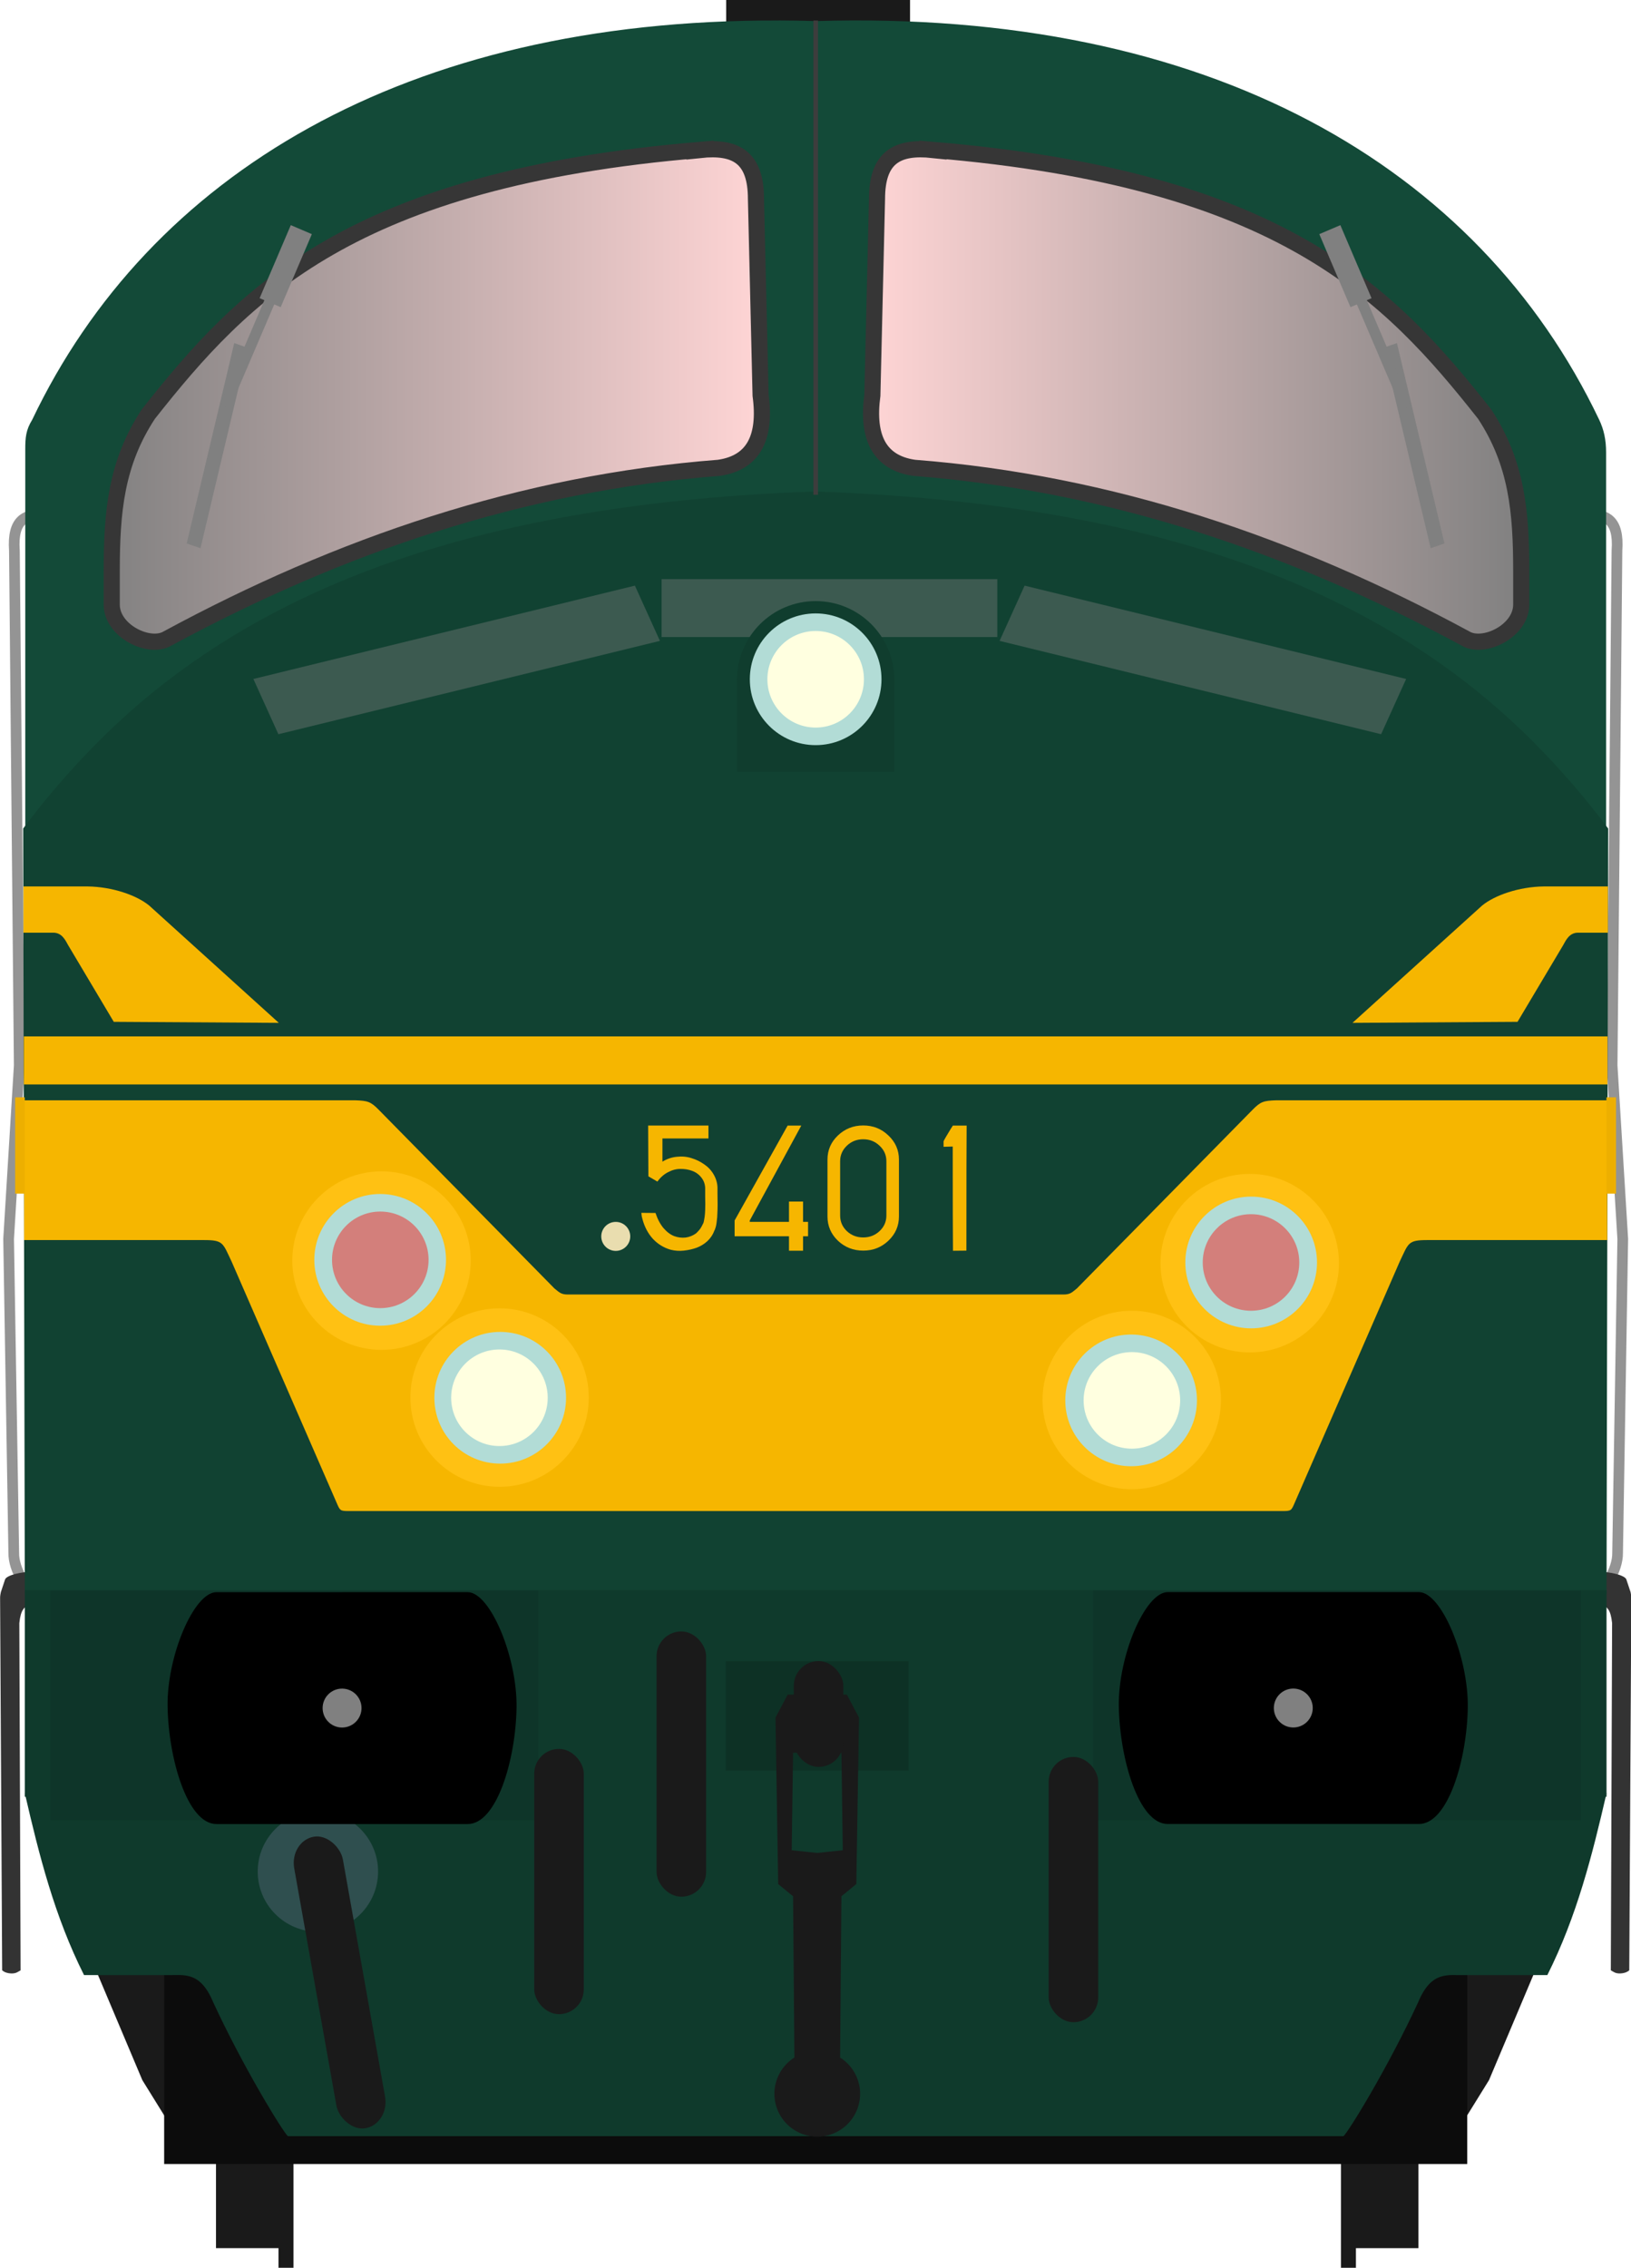 <?xml version="1.0" encoding="utf-8" standalone="no"?>
<!DOCTYPE svg PUBLIC "-//W3C//DTD SVG 1.1//EN" "http://www.w3.org/Graphics/SVG/1.1/DTD/svg11.dtd">
<svg version="1.1" width="305" height="423.91" xmlns="http://www.w3.org/2000/svg" xmlns:xlink="http://www.w3.org/1999/xlink">
<defs>
<linearGradient id="linearGradient4798" x1="61.277" x2="169.78" y1="317.29" y2="316.65" gradientUnits="userSpaceOnUse"><stop stop-color="#ffd5d5" offset="0"/><stop stop-color="#808080" offset="1"/></linearGradient>
<linearGradient id="linearGradient5491" x1="107.24" x2="144.86" y1="73.035" y2="73.035" gradientUnits="userSpaceOnUse" xlink:href="#linearGradient4798"/>
<linearGradient id="linearGradient5499" x1="101.03" x2="62.87" y1="73.028" y2="73.028" gradientUnits="userSpaceOnUse" xlink:href="#linearGradient4798"/>
<filter id="filter5876" x="-.314" y="-.673" width="1.627" height="2.345" color-interpolation-filters="sRGB"><feGaussianBlur stdDeviation="3.181"/></filter>
<filter id="filter5880" x="-.314" y="-.673" width="1.627" height="2.345" color-interpolation-filters="sRGB"><feGaussianBlur stdDeviation="3.181"/></filter>
<filter id="filter5884" x="-.38" y="-1.756" width="1.76" height="4.513" color-interpolation-filters="sRGB"><feGaussianBlur stdDeviation="2.698"/></filter>
</defs>
<rect x="135.8" width="34.377" height="4.158" fill="#1a1a1a" stroke-width="6.034"/>
<g transform="matrix(3.78 0 0 3.78 -122.51 -187.52)">
<g transform="translate(.058)">
<path d="m111.02 75.026c0.752 0.061 1.437 0.24 1.325 1.815l-0.239 25.46 0.526 8.576-0.255 15.524c0.015 0.819-0.654 1.933-1.25 2.104" fill="none" stroke="#949494" stroke-width=".529"/>
<path d="m34.39 75.026c-0.752 0.061-1.437 0.24-1.325 1.815l0.239 25.46-0.526 8.576 0.255 15.524c-0.015 0.819 0.654 1.933 1.25 2.104" fill="none" stroke="#949494" stroke-width=".529"/>
<g transform="translate(-.265)" fill="#333">
<path d="m111.89 128.96c0.234 0.136 0.408 0.231 0.48 0.913l-0.063 17.171c0.138 0.074 0.217 0.162 0.471 0.154 0.162-7e-3 0.314-0.046 0.441-0.154l0.102-18.411c4.1e-4 -0.118-0.019-0.193-0.038-0.293l-0.21-0.632c-0.094-0.219-0.87-0.371-1.188-0.358z"/>
<path d="m34.053 128.96c-0.234 0.136-0.408 0.231-0.48 0.913l0.063 17.171c-0.138 0.074-0.217 0.162-0.471 0.154-0.162-7e-3 -0.314-0.046-0.441-0.154l-0.102-18.411c-4.1e-4 -0.118 0.019-0.193 0.038-0.293l0.21-0.632c0.094-0.219 0.87-0.371 1.188-0.358z"/>
</g>
</g>
<g transform="translate(-.053 -.435)" fill="#1a1a1a">
<path d="m37.201 147.45 2.303 5.458 1.51 2.437-0.037-7.953z"/>
<path d="m108.43 147.45-2.303 5.458-1.51 2.437 0.037-7.953z"/>
</g>
<g transform="matrix(.265 0 0 .265 24.561 -16.111)" fill="#1a1a1a">
<g transform="translate(-1.67,4.427)">
<rect x="71.611" y="627.74" width="13.436" height="35.357"/>
<rect x="83.278" y="639.7" width="2.796" height="28.206" stroke-width="1.271"/>
</g>
<rect transform="scale(-1,1)" x="-294.42" y="632.17" width="13.436" height="35.357"/>
<rect transform="scale(-1,1)" x="-282.75" y="644.13" width="2.796" height="28.206" stroke-width="1.271"/>
</g>
<rect x="40.531" y="130.89" width="64.464" height="25.732" fill="#0c0c0c" stroke-width=".956" style="paint-order:fill markers stroke"/>
<path d="m33.639 138.29v5.3e-4c0.703 3.051 1.47 6.089 2.928 8.988h4.091c0.804 0.026 1.636-0.241 2.293 1.331 1.492 3.233 3.452 6.415 3.7 6.636h52.224c0.249-0.221 2.208-3.403 3.7-6.636 0.657-1.572 1.489-1.304 2.293-1.33h4.091c1.457-2.899 2.224-5.938 2.928-8.989-2.7e-4 -1.3e-4 -78.248-5.3e-4 -78.248-5.3e-4z" fill="#0f3a2c"/>
<path d="m70.92 50.622c-18.476-0.059-31.139 7.628-36.919 19.748-0.309 0.501-0.341 0.876-0.341 1.46v55.788l39.103 0.231 39.103-0.231v-55.639c0-0.623-0.11-1.126-0.345-1.62-5.973-12.514-19.284-20.299-38.758-19.708-0.621-0.019-1.235-0.029-1.843-0.031z" fill="#134a38"/>
<path d="m72.688 73.908v0.006c-16.226 0.585-27.63 4.549-35.426 12.38-1.329 1.335-2.566 2.761-3.705 4.284l0.081 37.873h78.249l0.081-37.873c-1.139-1.523-2.375-2.949-3.705-4.284-7.8-7.829-19.207-11.793-35.433-12.378v-0.006c-0.025 9.15e-4 -0.049 0.002-0.074 0.003-0.025-9.15e-4 -0.049-0.002-0.074-0.003z" fill="#114232"/>
<path d="m33.602 104.02v6.912h8.9c0.97 0 0.926 0.146 1.369 1.07l5.205 11.95c0.152 0.348 0.165 0.38 0.562 0.38h46.248c0.396 0 0.411-0.032 0.562-0.38l5.205-11.95c0.443-0.924 0.399-1.07 1.369-1.07h8.9v-6.912h-16.38c-0.611 0.023-0.76 0.056-1.163 0.466l-8.696 8.84c-0.263 0.214-0.337 0.298-0.676 0.298h-24.492c-0.339 0-0.412-0.085-0.675-0.298l-8.696-8.84c-0.404-0.41-0.553-0.443-1.163-0.466z" fill="#f6b600"/>
<path d="m33.639 128.24v10.22s78.248-3e-5 78.248 0v-10.215z" fill="#0f3a2c"/>
<g transform="translate(-.026)" fill="#0e3529">
<rect x="34.932" y="128.26" width="24.132" height="11.365" ry="0"/>
<rect x="86.515" y="128.26" width="24.132" height="11.365" ry="0"/>
</g>
<g transform="matrix(.861 0 0 .865 -16.945 5.99)" stroke="#363636" stroke-width=".926">
<path d="m97.553 58.996c-20.025 1.664-26.211 8.184-31.705 15.101-1.851 2.797-2.105 5.579-2.105 8.954l1e-6 1.938c0 1.527 2.174 2.563 3.207 1.938 9.894-5.324 20.353-8.882 31.671-9.755 1.991-0.283 2.731-1.722 2.405-4.143l-0.267-11.225c0-2.365-1.131-3.027-3.207-2.806z" fill="url(#linearGradient5499)"/>
<path d="m110.92 58.996c20.025 1.664 26.211 8.184 31.705 15.101 1.851 2.797 2.105 5.579 2.105 8.954v1.938c0 1.527-2.174 2.563-3.207 1.938-9.894-5.324-20.353-8.882-31.671-9.755-1.991-0.283-2.731-1.722-2.405-4.143l0.267-11.225c0-2.365 1.131-3.027 3.207-2.806z" fill="url(#linearGradient5491)"/>
</g>
<path d="m72.763 50.622v23.454" fill="none" stroke="#3d3d3d" stroke-width=".228px"/>
<g transform="matrix(.861 0 0 .865 -17.171 5.99)" fill="#808080" fill-opacity=".395">
<rect transform="matrix(.949 -.231 .316 .694 2.673 19.671)" x="35.85" y="112.18" width="23.1" height="4.551" filter="url(#filter5876)" style="paint-order:fill markers stroke"/>
<rect transform="matrix(-.949 -.231 -.316 .694 207.85 19.671)" x="35.85" y="112.18" width="23.1" height="4.551" filter="url(#filter5880)" style="paint-order:fill markers stroke"/>
<rect transform="matrix(1.132 0 0 .898 -12.524 8.688)" x="95.516" y="83.349" width="17.039" height="3.687" filter="url(#filter5884)" style="paint-order:fill markers stroke"/>
</g>
<circle cx="48.137" cy="142.16" r="2.977" fill="#2f4f4f" stroke-width=".265"/>
<g transform="matrix(1 0 0 1 32.938 48.81)" stroke-width=".265">
<g transform="matrix(.265 0 0 .265 .07 3.322)">
<g transform="matrix(1.075,0,0,1.075,-448.98,-260.68)">
<path d="m453.14 510.02c-3.929 0.017-8.62 11.143-8.48 19.843 0.146 8.999 3.425 20.408 8.48 20.408h43.641c5.055 0 8.334-11.196 8.48-20.195 0.141-8.701-4.551-20.04-8.48-20.057z"/>
<circle cx="474.96" cy="530.14" r="3.378" fill="#808080"/>
</g>
<g transform="matrix(1.075,0,0,1.075,-271.4,-260.69)">
<path d="m453.14 510.02c-3.929 0.017-8.62 11.143-8.48 19.843 0.146 8.999 3.425 20.408 8.48 20.408h43.641c5.055 0 8.334-11.196 8.48-20.195 0.141-8.701-4.551-20.04-8.48-20.057z"/>
<circle cx="474.96" cy="530.14" r="3.378" fill="#808080"/>
</g>
</g>
</g>
<g transform="matrix(.265 0 0 .265 24.711 -10.912)" fill="#1a1a1a">
<rect x="164.55" y="538.39" width="34.123" height="20.392" fill="#0d3125"/>
<path d="m181.59 544.61v2e-3h-5.492l-2.273 4.293 0.504 31.062 2.779 2.273 0.25 30.095a8 8 0 0 0-3.736 6.764 8 8 0 0 0 8 8 8 8 0 0 0 8-8 8 8 0 0 0-3.736-6.758l0.25-30.103 2.777-2.273 0.506-31.062-2.273-4.293h-5.555zm0.049 10.61 4.496 0.25 0.252 18.182-4.776 0.504-4.758-0.502 0.254-18.182 4.531-0.252z"/>
<g transform="translate(2.034)">
<rect x="126.75" y="554.74" width="9.25" height="49.502" ry="4.625"/>
<rect x="222.79" y="556.24" width="9.25" height="49.502" ry="4.625"/>
<rect x="149.59" y="532.82" width="9.25" height="49.502" ry="4.625"/>
</g>
<rect x="177.24" y="538.35" width="9.25" height="19.751" ry="4.625"/>
</g>
<g fill="#f6b600" stroke-width=".265">
<path d="m65.589 111.41q-0.515-0.149-0.881-0.54-0.36-0.397-0.515-0.974-0.019-0.074-0.037-0.149-0.012-0.081-0.012-0.118l-0.006-0.043q0.36 6e-3 0.701 6e-3 0.149 0.453 0.397 0.75 0.254 0.291 0.533 0.397 0.279 0.099 0.558 0.068 0.279-0.037 0.515-0.205 0.087-0.081 0.149-0.155 0.068-0.074 0.118-0.167 0.05-0.093 0.081-0.155 0.037-0.068 0.056-0.198 0.025-0.136 0.031-0.211 0.012-0.081 0.019-0.267 0.006-0.192 0.006-0.298 0-0.112-0.006-0.372 0-0.267 0-0.428-0.012-0.291-0.192-0.515-0.18-0.229-0.459-0.329-0.273-0.099-0.583-0.093-0.304 0-0.614 0.167-0.304 0.161-0.515 0.459-0.223-0.13-0.446-0.26l-0.012-2.511h2.983v0.639h-2.276v1.147q0.329-0.205 0.713-0.242 0.384-0.043 0.726 0.068 0.347 0.105 0.633 0.31 0.291 0.198 0.465 0.502t0.186 0.639q0 0.062 0 0.285 0.006 0.217 0.006 0.546 0 0.254-0.012 0.459-0.006 0.205-0.025 0.329-0.012 0.124-0.031 0.229-0.019 0.099-0.037 0.143-0.012 0.043-0.031 0.093-0.019 0.043-0.025 0.05-0.105 0.291-0.341 0.515-0.236 0.217-0.533 0.329-0.291 0.105-0.633 0.143-0.341 0.037-0.651-0.043z"/>
<path d="m71.375 105.27-2.623 4.694q0 0.211 0 0.781h2.691v0.713h0.695v-0.713h0.248v-0.713h-0.248v-1.005h-0.695v1.005h-1.941v-0.068l2.549-4.694z"/>
<path d="m76.361 105.76q-0.515-0.496-1.246-0.496-0.732 0-1.253 0.496-0.515 0.49-0.515 1.191v2.815q0 0.701 0.515 1.197 0.521 0.49 1.253 0.49 0.732 0 1.246-0.49 0.521-0.496 0.521-1.197v-2.815q0-0.701-0.521-1.191zm-2.059 0.509q0.335-0.322 0.812-0.322t0.812 0.322q0.335 0.316 0.335 0.763v2.685q0 0.453-0.335 0.769-0.335 0.316-0.812 0.316t-0.812-0.316q-0.329-0.316-0.329-0.769v-2.685q0-0.446 0.329-0.763z"/>
<path d="m79.555 111.46q-0.012-1.104-0.012-5.153l-0.453 0.012v-0.273q0.012-0.037 0.124-0.229 0.118-0.192 0.223-0.372l0.112-0.174h0.682q-0.012 1.178-0.012 6.183z"/>
</g>
<rect transform="rotate(-10.084)" x="21.377" y="146.66" width="2.447" height="14.641" ry="1.368" fill="#1a1a1a" stroke-width=".265"/>
<g transform="translate(1.358)">
<g transform="matrix(.865 0 0 .865 -17.378 7.074)">
<circle cx="77.809" cy="121.24" r="5.103" fill="#ffc113" style="paint-order:fill markers stroke"/>
</g>
<circle cx="55.767" cy="118.72" r="4.413" fill="#ffc113" stroke-width=".865" style="paint-order:fill markers stroke"/>
<g stroke-width=".237">
<circle cx="49.859" cy="111.91" r="3.257" fill="#b2dcd6"/>
<circle cx="55.798" cy="118.73" r="3.257" fill="#b2dcd6"/>
<circle cx="55.76" cy="118.73" r="2.388" fill="#ffffe0"/>
<circle cx="49.866" cy="111.91" r="2.388" fill="#f00" fill-opacity=".424"/>
</g>
<g transform="translate(-2.117)">
<g transform="matrix(-.865 0 0 .865 162.3 7.201)">
<circle cx="77.809" cy="121.24" r="5.103" fill="#ffc113" style="paint-order:fill markers stroke"/>
</g>
<circle transform="scale(-1,1)" cx="-89.158" cy="118.84" r="4.413" fill="#ffc113" stroke-width=".865" style="paint-order:fill markers stroke"/>
<g stroke-width=".237">
<circle transform="scale(-1,1)" cx="-95.066" cy="112.04" r="3.257" fill="#b2dcd6"/>
<circle transform="scale(-1,1)" cx="-89.127" cy="118.86" r="3.257" fill="#b2dcd6"/>
<circle transform="scale(-1,1)" cx="-89.165" cy="118.86" r="2.388" fill="#ffffe0"/>
<circle transform="scale(-1,1)" cx="-95.058" cy="112.04" r="2.388" fill="#f00" fill-opacity=".424"/>
</g>
</g>
</g>
<rect x="33.59" y="100.86" width="78.344" height="2.376" fill="#f6b600" stroke-width="1.882"/>
<g transform="translate(.004)" fill="#f6b600">
<path d="m99.316 100.19 6.408-5.797c0.628-0.517 1.834-0.933 3.053-0.948h3.174v2.286h-1.477c-0.418 9.97e-4 -0.587 0.342-0.746 0.634l-2.248 3.775z"/>
<path d="m46.199 100.19-6.408-5.797c-0.628-0.517-1.834-0.933-3.053-0.948h-3.174v2.286h1.477c0.418 9.97e-4 0.587 0.342 0.746 0.634l2.248 3.775z"/>
</g>
<circle cx="72.762" cy="83.226" r="3.892" fill="#103d2e" stroke-width="2.621"/>
<rect x="68.878" y="83.077" width="7.768" height="4.701" fill="#103d2e" stroke-width="2.223"/>
<circle cx="72.762" cy="83.2" r="3.257" fill="#b2dcd6" stroke-width=".237"/>
<circle cx="72.762" cy="83.2" r="2.388" fill="#ffffe0" stroke-width=".237"/>
<circle cx="62.872" cy="110.75" r=".717" fill="#e9ddaf" stroke-width="2.117"/>
</g>
<g transform="matrix(3.78 0 0 3.78 7.236 3.308)" fill="#808080">
<g transform="matrix(.205 -.06 .06 .205 48.833 -33.342)">
<rect transform="matrix(.495 -.869 .816 .579 0 0)" x="-327.61" y="-125.48" width="47.673" height="3.381"/>
<g transform="matrix(.735 .678 -.678 .735 35.965 181.16)">
<rect transform="rotate(-3.254)" x="-219.26" y="137.51" width="5.303" height="18.386" ry="0"/>
<rect transform="matrix(-.056 -.998 1 .017 0 0)" x="-198.35" y="-218.5" width="36.52" height="2.494" stroke-width=".752"/>
</g>
</g>
<g transform="matrix(-.205 -.06 -.06 .205 28.034 -33.342)">
<rect transform="matrix(.495 -.869 .816 .579 0 0)" x="-327.61" y="-125.48" width="47.673" height="3.381"/>
<g transform="matrix(.735 .678 -.678 .735 35.965 181.16)">
<rect transform="rotate(-3.254)" x="-219.26" y="137.51" width="5.303" height="18.386" ry="0"/>
<rect transform="matrix(-.056 -.998 1 .017 0 0)" x="-198.35" y="-218.5" width="36.52" height="2.494" stroke-width=".752"/>
</g>
</g>
</g>
<g transform="matrix(3.78 0 0 3.78 -.001 .003)" fill="#edaf00" stroke-width="2.117">
<rect x=".751" y="54.264" width=".474" height="4.761"/>
<rect x="79.473" y="54.264" width=".474" height="4.761"/>
</g>
</svg>
